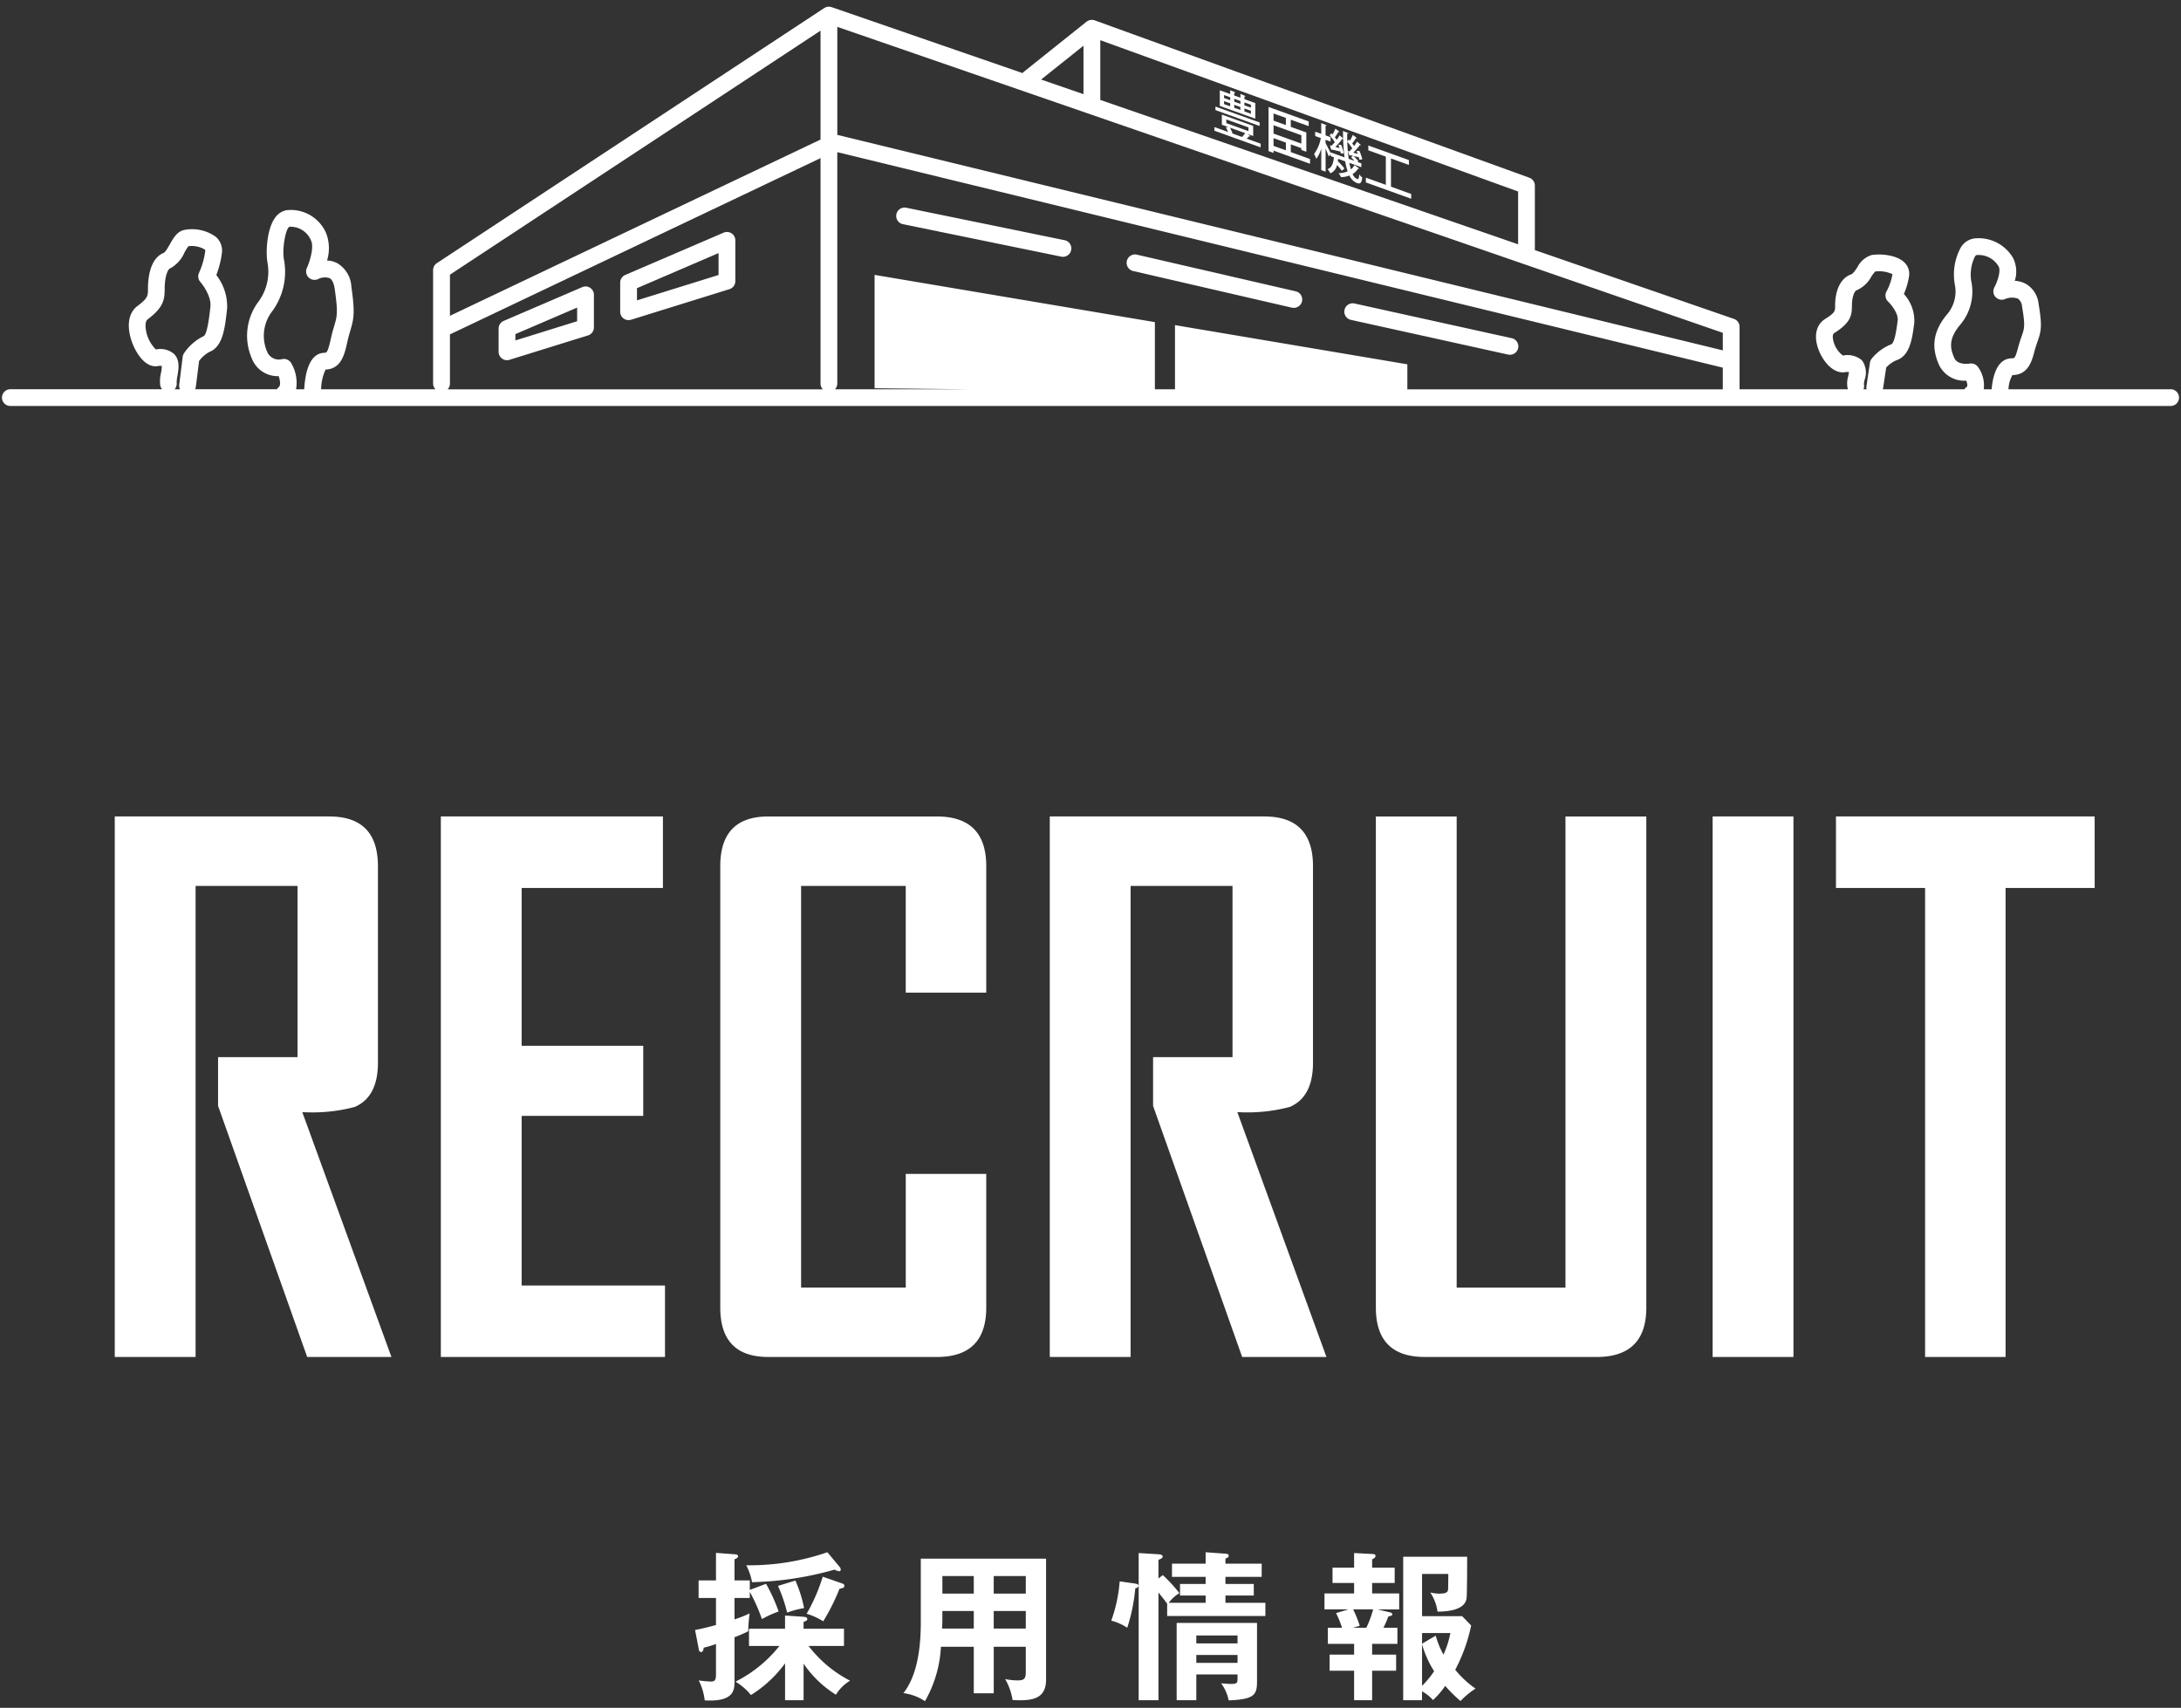 <svg xmlns="http://www.w3.org/2000/svg" viewBox="0 0 166 130"><rect x="0" y="0" width="166" height="130" fill="#333333" stroke="none"/><path d="M55.905 120.3v-1.606c.134-.061.27-.11.27-.233 0-.098-.087-.135-.21-.147l-1.47-.11v2.095h-1.323v1.336h1.323v2.059c-.318.086-1.041.282-1.593.38l.294 1.507a.188.188 0 0 0 .16.172c.171 0 .196-.233.196-.331a7.98 7.98 0 0 0 .943-.282v2.133c0 .527 0 .723-.392.723a7.767 7.767 0 0 1-.92-.086c.24.476.393.99.454 1.52 2.268.134 2.268-.822 2.268-1.471v-3.334c.122-.049.612-.232 1.041-.453.011-.455.048-.91.11-1.36a9.415 9.415 0 0 1-1.151.453v-1.63h1.164v-.466c.366.663.674 1.356.92 2.072a8.641 8.641 0 0 1 1.274-.576 13.166 13.166 0 0 0-.956-2.108l-1.238.465v-.723h-1.164Zm3.848 9.117h1.41v-2.782a8.249 8.249 0 0 0 2.463 2.366 3.03 3.03 0 0 1 1.078-1.067 9.376 9.376 0 0 1-3.162-2.647h2.696v-1.311h-3.076v-.515c.209-.086.282-.11.282-.22 0-.135-.147-.16-.282-.172l-1.41-.098v1.005h-2.744v1.311h2.316a10.015 10.015 0 0 1-3.346 2.72c.452.265.85.61 1.177 1.018a9.258 9.258 0 0 0 2.598-2.414v2.806Zm3.223-11.262a18.225 18.225 0 0 1-6.177.992c.21.405.359.839.441 1.287 2.124-.05 4.233-.37 6.275-.956.108.057.224.098.343.123a.123.123 0 0 0 .135-.135.378.378 0 0 0-.11-.22l-.907-1.091Zm-3.762 2.56c.293.657.527 1.338.698 2.035.417-.154.848-.27 1.287-.343a9.541 9.541 0 0 0-.662-2.095l-1.323.404Zm3.407-.698a13.646 13.646 0 0 1-1.226 2.82c.445.133.87.327 1.262.575.484-.788.898-1.616 1.238-2.475.294-.062.368-.086.368-.233 0-.074-.025-.123-.16-.172l-1.482-.515Zm13.015 5.331h2.439v1.9c0 .478-.074.662-.6.662a5.36 5.36 0 0 1-.969-.098 4.64 4.64 0 0 1 .564 1.593c1.446.074 2.549-.037 2.549-1.569v-9.191h-9.535v4.853c0 1.887-.257 4.032-1.323 5.38a3.9 3.9 0 0 1 1.642.613 9.295 9.295 0 0 0 1.213-4.143h2.5v3.542h1.52v-3.542Zm0-2.72h2.439v1.336h-2.44v-1.336Zm-1.52 1.336h-2.414c.012-.209.024-.478.024-.699v-.637h2.39v1.336Zm1.52-3.996h2.439v1.336h-2.44v-1.336Zm-1.52 1.336h-2.39v-1.336h2.39v1.336Zm20.075 6.152v.307c0 .306-.013.416-.478.416-.282 0-.589-.036-.772-.049.286.385.482.83.576 1.3 1.924-.074 2.157-.405 2.157-1.422v-4.473h-6.116v5.882h1.495v-1.96h3.138Zm-3.138-.882v-.6h3.138v.6h-3.138Zm0-1.483v-.6h3.138v.6h-3.138Zm-2.88-4.939v-1.421c.184-.074.319-.123.319-.258 0-.098-.135-.147-.258-.16l-1.568-.097v11.201h1.507v-8.199c.123.16.478.589.662.858v.932h7.476v-1.005h-3.04v-.552h2.157v-.882h-2.157v-.54h2.758v-1.004H93.27v-.38l.147-.074a.153.153 0 0 0 .099-.16c0-.134-.16-.134-.246-.146l-1.507-.11v.87h-2.561v1.005h2.561v.539h-1.949v.882h1.949v.552h-2.806c.218-.296.493-.546.808-.736-.383-.49-.805-.95-1.262-1.372l-.33.257Zm-2.953.22a11.417 11.417 0 0 1-.638 2.991c.432.11.842.293 1.214.54a13.54 13.54 0 0 0 .612-3.003c.074-.012.246-.05.246-.196 0-.123-.172-.147-.307-.172l-1.127-.16Zm27.084 8.163a7.456 7.456 0 0 1-1.544-1.434c.561-1.06.97-2.195 1.213-3.37l-.686-.711h-3.052v-3.211h1.998c0 .368-.012.931-.012 1.103-.013.245-.05.392-.674.392a2.949 2.949 0 0 1-.687-.086c.293.438.482.937.552 1.459.674-.012 2.022-.074 2.206-.968.049-.245.049-2.77.049-3.211H106.8v10.92h1.434v-.675c.314.171.596.395.834.662.352-.321.665-.683.931-1.078.357.414.746.799 1.164 1.152a6.3 6.3 0 0 1 1.14-.944Zm-1.912-4.228a7.382 7.382 0 0 1-.527 1.642 6.407 6.407 0 0 1-.588-1.446l-1.042.613v-.81h2.157Zm-1.238 2.904a7.193 7.193 0 0 1-.919 1.116v-3.175a7.61 7.61 0 0 0 .92 2.06Zm-2.659-4.706v-1.213h-2.059v-.797h1.716v-1.164h-1.716v-.637c.123-.061.258-.123.258-.258s-.148-.147-.246-.147l-1.384-.073v1.115h-1.643v1.164h1.643v.797h-2.255v1.213h1.826l-.944.282c.18.36.332.732.453 1.115h-1.078v1.226h1.998v.821H101.2v1.226h1.863v2.242h1.372v-2.242h1.826v-1.226h-1.826v-.821h1.924v-1.226h-1.066c.147-.28.274-.571.38-.87.11-.012.294-.024.294-.16 0-.097-.11-.122-.196-.146l-.92-.22h1.643Zm-1.985 0c-.126.482-.299.95-.515 1.397h-1.017l.514-.147a8.587 8.587 0 0 0-.502-1.25h1.52ZM165.202 29.633h-12.333c.013-.38.115-.75.299-1.082 1.196-.02 1.473-1.05 1.658-1.734.045-.17.092-.346.153-.524l.087-.25c.294-.839.384-1.216.092-2.93a1.986 1.986 0 0 0-.968-1.507 1.965 1.965 0 0 0-.84-.232c.184-.575.136-1.2-.134-1.741a3.03 3.03 0 0 0-2.964-1.48 1.431 1.431 0 0 0-.995.658 4.275 4.275 0 0 0-.469 2.86 2.662 2.662 0 0 1-.654 2.325c-.991 1.25-1.16 2.417-.548 3.786a2.132 2.132 0 0 0 2.055 1.195h.015c.077.196.127.42.018.49a.637.637 0 0 0-.164.164h-6.208a.613.613 0 0 0 .021-.06l.237-1.591c.218-.243.487-.435.788-.561 1.022-.343 1.193-1.64 1.344-2.783l.009-.068a3.024 3.024 0 0 0-.792-2.19 5.44 5.44 0 0 0 .392-1.35c.063-.398-.078-.8-.376-1.071-.643-.605-1.965-.648-2.5-.535-.46.154-.84.485-1.056.92-.141.21-.334.496-.468.542-.768.258-1.226 1.148-1.226 2.38 0 .422 0 .534-.757 1.013-.686.433-.882 1.288-.523 2.287.347.963 1.144 1.883 2.001 1.77.11-.016.22-.022.331-.017-.01.098-.039.232-.058.323-.082.284-.1.582-.052.873.01.04.023.08.04.118h-8.256v-4.755a.637.637 0 0 0-.43-.603l-15.15-5.235v-4.911a.637.637 0 0 0-.422-.6L83.318 1.549l-.01-.002a.64.64 0 0 0-.137-.032h-.02a.65.65 0 0 0-.119 0c-.016 0-.032.006-.049.009a.67.67 0 0 0-.138.041.626.626 0 0 0-.085.046l-.028.014c-.008.005-.008.008-.012.012s-.014.008-.02.012L77.907 5.48a.673.673 0 0 0-.083.082L63.294.542c-.015-.005-.03-.007-.044-.01s-.03-.009-.045-.011a.644.644 0 0 0-.13-.012h-.022a.637.637 0 0 0-.15.027l-.034.013a.622.622 0 0 0-.111.053c-.008.005-.016.006-.024.011L33.251 20.03a.637.637 0 0 0-.287.533v8.628c0 .164.064.322.178.441h-8.7a3.68 3.68 0 0 1 .34-1.503c1.188-.041 1.443-1.17 1.63-1.999.047-.205.095-.42.156-.637l.088-.301c.285-.958.37-1.391.086-3.378a2.206 2.206 0 0 0-1.072-1.781 1.846 1.846 0 0 0-.778-.205 3.174 3.174 0 0 0-.073-2.088A2.922 2.922 0 0 0 21.815 16c-.376.07-.706.295-.909.62-.622.9-.684 2.687-.542 3.392a3.837 3.837 0 0 1-.68 2.934 4.316 4.316 0 0 0-.532 4.302 2.108 2.108 0 0 0 2.059 1.383c.11.325.171.706 0 .842a.642.642 0 0 0-.137.156h-6.23a.629.629 0 0 0 .063-.199l.245-1.95c.214-.294.491-.535.812-.704 1-.4 1.16-1.83 1.313-3.213l.01-.082a3.876 3.876 0 0 0-.824-2.544 7.16 7.16 0 0 0 .426-1.67 1.386 1.386 0 0 0-.467-1.243 3.095 3.095 0 0 0-2.433-.513c-.522.13-.795.614-1.059 1.079-.129.228-.343.61-.476.663-1.078.43-1.192 2.035-1.192 2.704 0 .566 0 .735-.8 1.337-.883.662-.751 1.96-.332 2.96.363.863 1.045 1.746 1.867 1.614.106-.019.214-.025.321-.018-.007.185-.029.369-.067.55a2.597 2.597 0 0 0-.053.943.617.617 0 0 0 .143.285H.791a.637.637 0 0 0-.006 1.275h164.424a.637.637 0 0 0 .006-1.275h-.006l-.007.006Zm-14.64-1.68a.646.646 0 0 0-.645-.277c-.01 0-.913.15-1.165-.415-.36-.806-.413-1.47.382-2.472a3.889 3.889 0 0 0 .897-3.413 3.143 3.143 0 0 1 .281-1.845c.05-.074.096-.11.118-.114a1.76 1.76 0 0 1 1.69.868c.18.304-.072 1.117-.323 1.587a.637.637 0 0 0 .809.892c.308-.13.653-.143.97-.04a.794.794 0 0 1 .326.602c.25 1.475.183 1.663-.038 2.29l-.092.266a9.55 9.55 0 0 0-.178.602c-.212.79-.274.79-.46.79-1.187 0-1.477 1.502-1.546 2.358h-.603a2.378 2.378 0 0 0-.422-1.68Zm-8.697 1.29c.01-.115.028-.228.055-.338a1.59 1.59 0 0 0-.204-1.478c-.4-.34-.935-.473-1.447-.362a1.973 1.973 0 0 1-.758-1.265c-.02-.132-.034-.364.089-.442 1.26-.794 1.354-1.343 1.354-2.093 0-.648.186-1.112.357-1.17a2.34 2.34 0 0 0 1.121-1.04 2.62 2.62 0 0 1 .294-.389c.448-.058.903.013 1.311.205a4.13 4.13 0 0 1-.44 1.291.641.641 0 0 0 .107.79c.213.203.804.906.732 1.45l-.009.068c-.071.535-.218 1.65-.486 1.74a3.636 3.636 0 0 0-1.485 1.095.637.637 0 0 0-.131.303l-.264 1.776a.637.637 0 0 0 .012.249h-.243a.616.616 0 0 0 .035-.391ZM89.43 24.747v4.885H87.9V24.52l-21.334-3.596v8.628l7.189.08H63.55a.633.633 0 0 0 .178-.441V11.582l67.397 16.403v1.65h-24.009V27.73L89.43 24.748Zm41.696 1.922L63.729 10.267V2.045l67.397 23.288v1.337Zm-15.58-12.094v4.02L83.742 7.606c0-.01.003-.018.003-.028V3.06l31.801 11.517ZM82.466 3.479v3.689l-3.224-1.113 3.224-2.576ZM62.452 2.333v8.29L34.246 24.038v-3.13L62.452 2.333Zm-28.206 26.86v-3.74l28.206-13.416v17.158c0 .164.063.323.178.441H34.068a.634.634 0 0 0 .178-.444Zm-12.078-1.545a.646.646 0 0 0-.691-.314.955.955 0 0 1-1.131-.531 3.046 3.046 0 0 1 .399-3.145 5.086 5.086 0 0 0 .87-3.893c-.155-.775.11-2.344.41-2.503a1.68 1.68 0 0 1 1.65 1.052c.226.451-.051 1.493-.32 2.088a.64.64 0 0 0 .863.838 1.14 1.14 0 0 1 .862-.07c.25.132.353.524.397.828.259 1.814.182 2.07-.046 2.834l-.092.314c-.068.238-.122.477-.174.705-.196.865-.28 1.004-.452 1.004-1.214 0-1.5 1.677-1.557 2.778h-.618a2.985 2.985 0 0 0-.37-1.986v.001Zm-8.722 1.45c.004-.158.024-.316.058-.47.09-.51.212-1.206-.255-1.684a1.61 1.61 0 0 0-1.383-.343 2.659 2.659 0 0 1-.772-1.585c-.043-.337.006-.603.13-.695 1.222-.918 1.31-1.503 1.31-2.359 0-.878.231-1.455.392-1.52.5-.267.893-.698 1.113-1.22.088-.168.19-.328.304-.479.425-.058.857.027 1.228.24.043.027.063.08.05.128a5.76 5.76 0 0 1-.466 1.64.642.642 0 0 0 .092.71c.242.274.85 1.147.768 1.882l-.008.081c-.062.562-.228 2.053-.518 2.169a3.76 3.76 0 0 0-1.482 1.294.633.633 0 0 0-.102.275l-.265 2.112a.63.63 0 0 0 .061.358h-.413a.657.657 0 0 0 .158-.534Z" style="fill:#fff;stroke-width:0"/><path d="M55.681 17.762a.637.637 0 0 0-.603-.053l-7.488 3.22a.637.637 0 0 0-.386.588v2.213c0 .352.285.637.637.637.064 0 .128-.01.19-.028l7.487-2.328a.637.637 0 0 0 .45-.61v-3.105a.637.637 0 0 0-.287-.534Zm-.99 3.17-6.21 1.93v-.926l6.21-2.671v1.666ZM44.917 21.91a.637.637 0 0 0-.603-.053l-5.978 2.57a.637.637 0 0 0-.386.589v1.764c0 .352.286.638.638.638.064 0 .128-.01.189-.029l5.978-1.858a.637.637 0 0 0 .449-.609v-2.48a.637.637 0 0 0-.287-.532Zm-.99 2.542-4.7 1.461v-.48l4.7-2.02v1.04ZM81.058 18.29l-12.102-2.482a.639.639 0 0 0-.257 1.251l12.102 2.482a.639.639 0 0 0 .256-1.251ZM98.604 22.172l-12.102-2.794a.639.639 0 0 0-.286 1.244l12.1 2.795a.67.67 0 0 0 .144.016.637.637 0 0 0 .144-1.261ZM114.906 27.002a.637.637 0 0 0 .137-1.263l-11.946-2.637a.638.638 0 1 0-.275 1.246l11.945 2.638c.046.01.092.016.139.016ZM95.872 9.321l-3.363-1.21v.268l3.363 1.21v-.268ZM95.95 10.935l-1.062-.382c.068-.059.132-.121.192-.187.046.016.08.017.092 0l-.218-.167.429.154v-.77l-2.386-.859v.77l.51.183-.208.003c.064.116.119.237.165.361l-1.03-.37v.28l3.516 1.265v-.28Zm-2.613-1.56V9.09l1.685.606v.284l-1.685-.607Zm1.2 1.051-.725-.26a2.635 2.635 0 0 0-.199-.451l1.16.418a2.253 2.253 0 0 1-.238.293h.001ZM95.545 7.847l-.827-.298v-.211c.057.013.08 0 .084-.027l-.392-.164v.29l-.471-.169v-.21c.057.013.08 0 .084-.028l-.392-.163v.291l-.79-.284v1.187l2.701.973.003-1.187Zm-1.912.245-.467-.168v-.227l.467.168v.227Zm0-.464-.467-.168v-.222l.467.168v.222Zm.777.743-.471-.17v-.226l.47.17v.226Zm0-.463-.471-.17v-.222l.47.17v.222Zm.8.752-.494-.178v-.226l.494.178v.226Zm0-.464-.494-.178v-.222l.494.178v.222ZM96.931 11.465l2.777 1v-.361l-1.463-.527v-.588l.804.29v.137l.378.137v-1.47l-1.183-.427v-.544l1.363.49v-.36l-3.056-1.1v3.36l.38.136v-.173Zm0-2.827.939.338v.544l-.939-.338v-.544Zm0 .893 2.118.762v.637l-2.118-.762v-.637Zm0 .984.939.338v.588l-.939-.337v-.589ZM100.188 12.09c.17-.237.297-.5.376-.78v1.638l.33.12v-1.763c.091.217.19.464.237.602l.153-.163v.142l.241.086c-.038.416-.138.785-.483.903.083.097.153.203.211.317a.85.85 0 0 0 .51-.632c.131.14.255.287.371.44l.196-.178a5.78 5.78 0 0 0-.51-.555c.012-.056.02-.12.027-.178l.537.194c.042.257.106.511.19.758a1.719 1.719 0 0 1-.692.14c.071.096.135.197.19.303.219-.004.434-.046.638-.123.104.25.3.453.548.564.272.098.371.016.429-.405a1.114 1.114 0 0 1-.23-.254c-.023.321-.069.396-.173.359a.696.696 0 0 1-.333-.38 1.22 1.22 0 0 0 .417-.413c.047.016.074.011.08-.013l-.355-.25c-.067.125-.16.235-.272.323a4.496 4.496 0 0 1-.119-.495l.915.33v-.292l-.306-.11.08-.05a3.006 3.006 0 0 0-.371-.4l.398.09c.018.06.032.123.043.186l.226-.018a2.986 2.986 0 0 0-.226-.652l-.211.009c.03.072.061.147.092.228l-.343-.098a4.79 4.79 0 0 0 .502-.578c.041.016.072.015.084-.004l-.299-.26c-.067.117-.141.23-.222.337a3.014 3.014 0 0 0-.147-.196c.105-.125.199-.26.28-.401.038.018.073.015.084-.005l-.317-.248c-.061.155-.135.303-.223.445-.026-.033-.049-.057-.076-.086l-.123.129c-.004-.19-.007-.386-.004-.584.058.013.085 0 .085-.034l-.406-.166c0 .192.004.38.008.566l-.264-.233a3.96 3.96 0 0 1-.223.337 4.361 4.361 0 0 0-.141-.193c.1-.129.191-.265.272-.407.042.019.072.015.084-.004l-.314-.246c-.06.155-.134.304-.222.445l-.077-.086-.14.147c.144.165.277.34.397.522-.08.098-.165.19-.257.276l-.122-.037.107.357c.028 0 .05-.005.054-.03.165.04.395.097.643.15.012.054.02.103.027.147l.226-.01a2.683 2.683 0 0 0-.199-.643l-.21-.003c.03.08.06.168.088.25l-.314-.09c.195-.192.373-.4.532-.624a.346.346 0 0 0 .057.017c.01.47.047.937.108 1.402l-1.053-.379v.06a20.04 20.04 0 0 0-.393-.768v-.253l.38.136v-.332l-.38-.137v-.739c.058.01.08 0 .084-.03l-.413-.172v.823l-.46-.166v.333l.43.154c-.08.437-.256.852-.514 1.213.066.118.123.241.17.368Zm2.735-.8c-.077.087-.153.17-.222.237l-.115-.037.115.352a.043.043 0 0 0 .053-.029v-.002l.242.056-.169.093c.085.084.184.192.265.287l-.441-.16a11.75 11.75 0 0 1-.108-1.297c.138.158.264.325.38.5ZM107.41 14.766l-1.54-.555v-2.148l1.364.49v-.368l-3.089-1.111v.368l1.333.48v2.148l-1.52-.547v.364l3.451 1.242v-.363ZM29.793 103.292h-6.412l-6.783-19.113v-3.71h6.047V67.434h-7.758v35.859H8.735V62.148h16.326c2.47 0 3.704 1.262 3.704 3.786v14.96c0 1.734-.587 2.856-1.762 3.365a12.664 12.664 0 0 1-3.996.394l6.786 18.639Zm20.822 0H33.553V62.148h16.904v5.442H39.704v12.014h9.254v5.337h-9.254V97.85h10.91v5.442Zm24.45-3.76c0 2.507-1.254 3.76-3.76 3.76h-12.83c-2.436 0-3.654-1.253-3.654-3.76V65.935c0-2.524 1.218-3.786 3.654-3.786h12.83c2.506 0 3.76 1.262 3.76 3.786v9.622h-6.127v-8.123h-7.965v30.574h7.966v-8.649h6.126v10.175Zm25.894 3.76h-6.414l-6.782-19.113v-3.71h6.046V67.434h-7.756v35.859h-6.152V62.148h16.326c2.471 0 3.707 1.261 3.707 3.785v14.96c0 1.735-.587 2.856-1.762 3.365a12.664 12.664 0 0 1-3.996.394l6.783 18.64Zm24.345-3.76c0 2.507-1.262 3.76-3.786 3.76h-13.066c-2.489 0-3.733-1.253-3.733-3.76V62.149h6.151v35.86h8.281v-35.86h6.152v37.385Zm11.199 3.76h-6.152V62.148h6.152v41.144ZM159.43 67.59h-6.782v35.702h-6.126V67.59h-6.783v-5.442h19.689l.002 5.442Z" style="fill:#fff;stroke-width:0"/></svg>